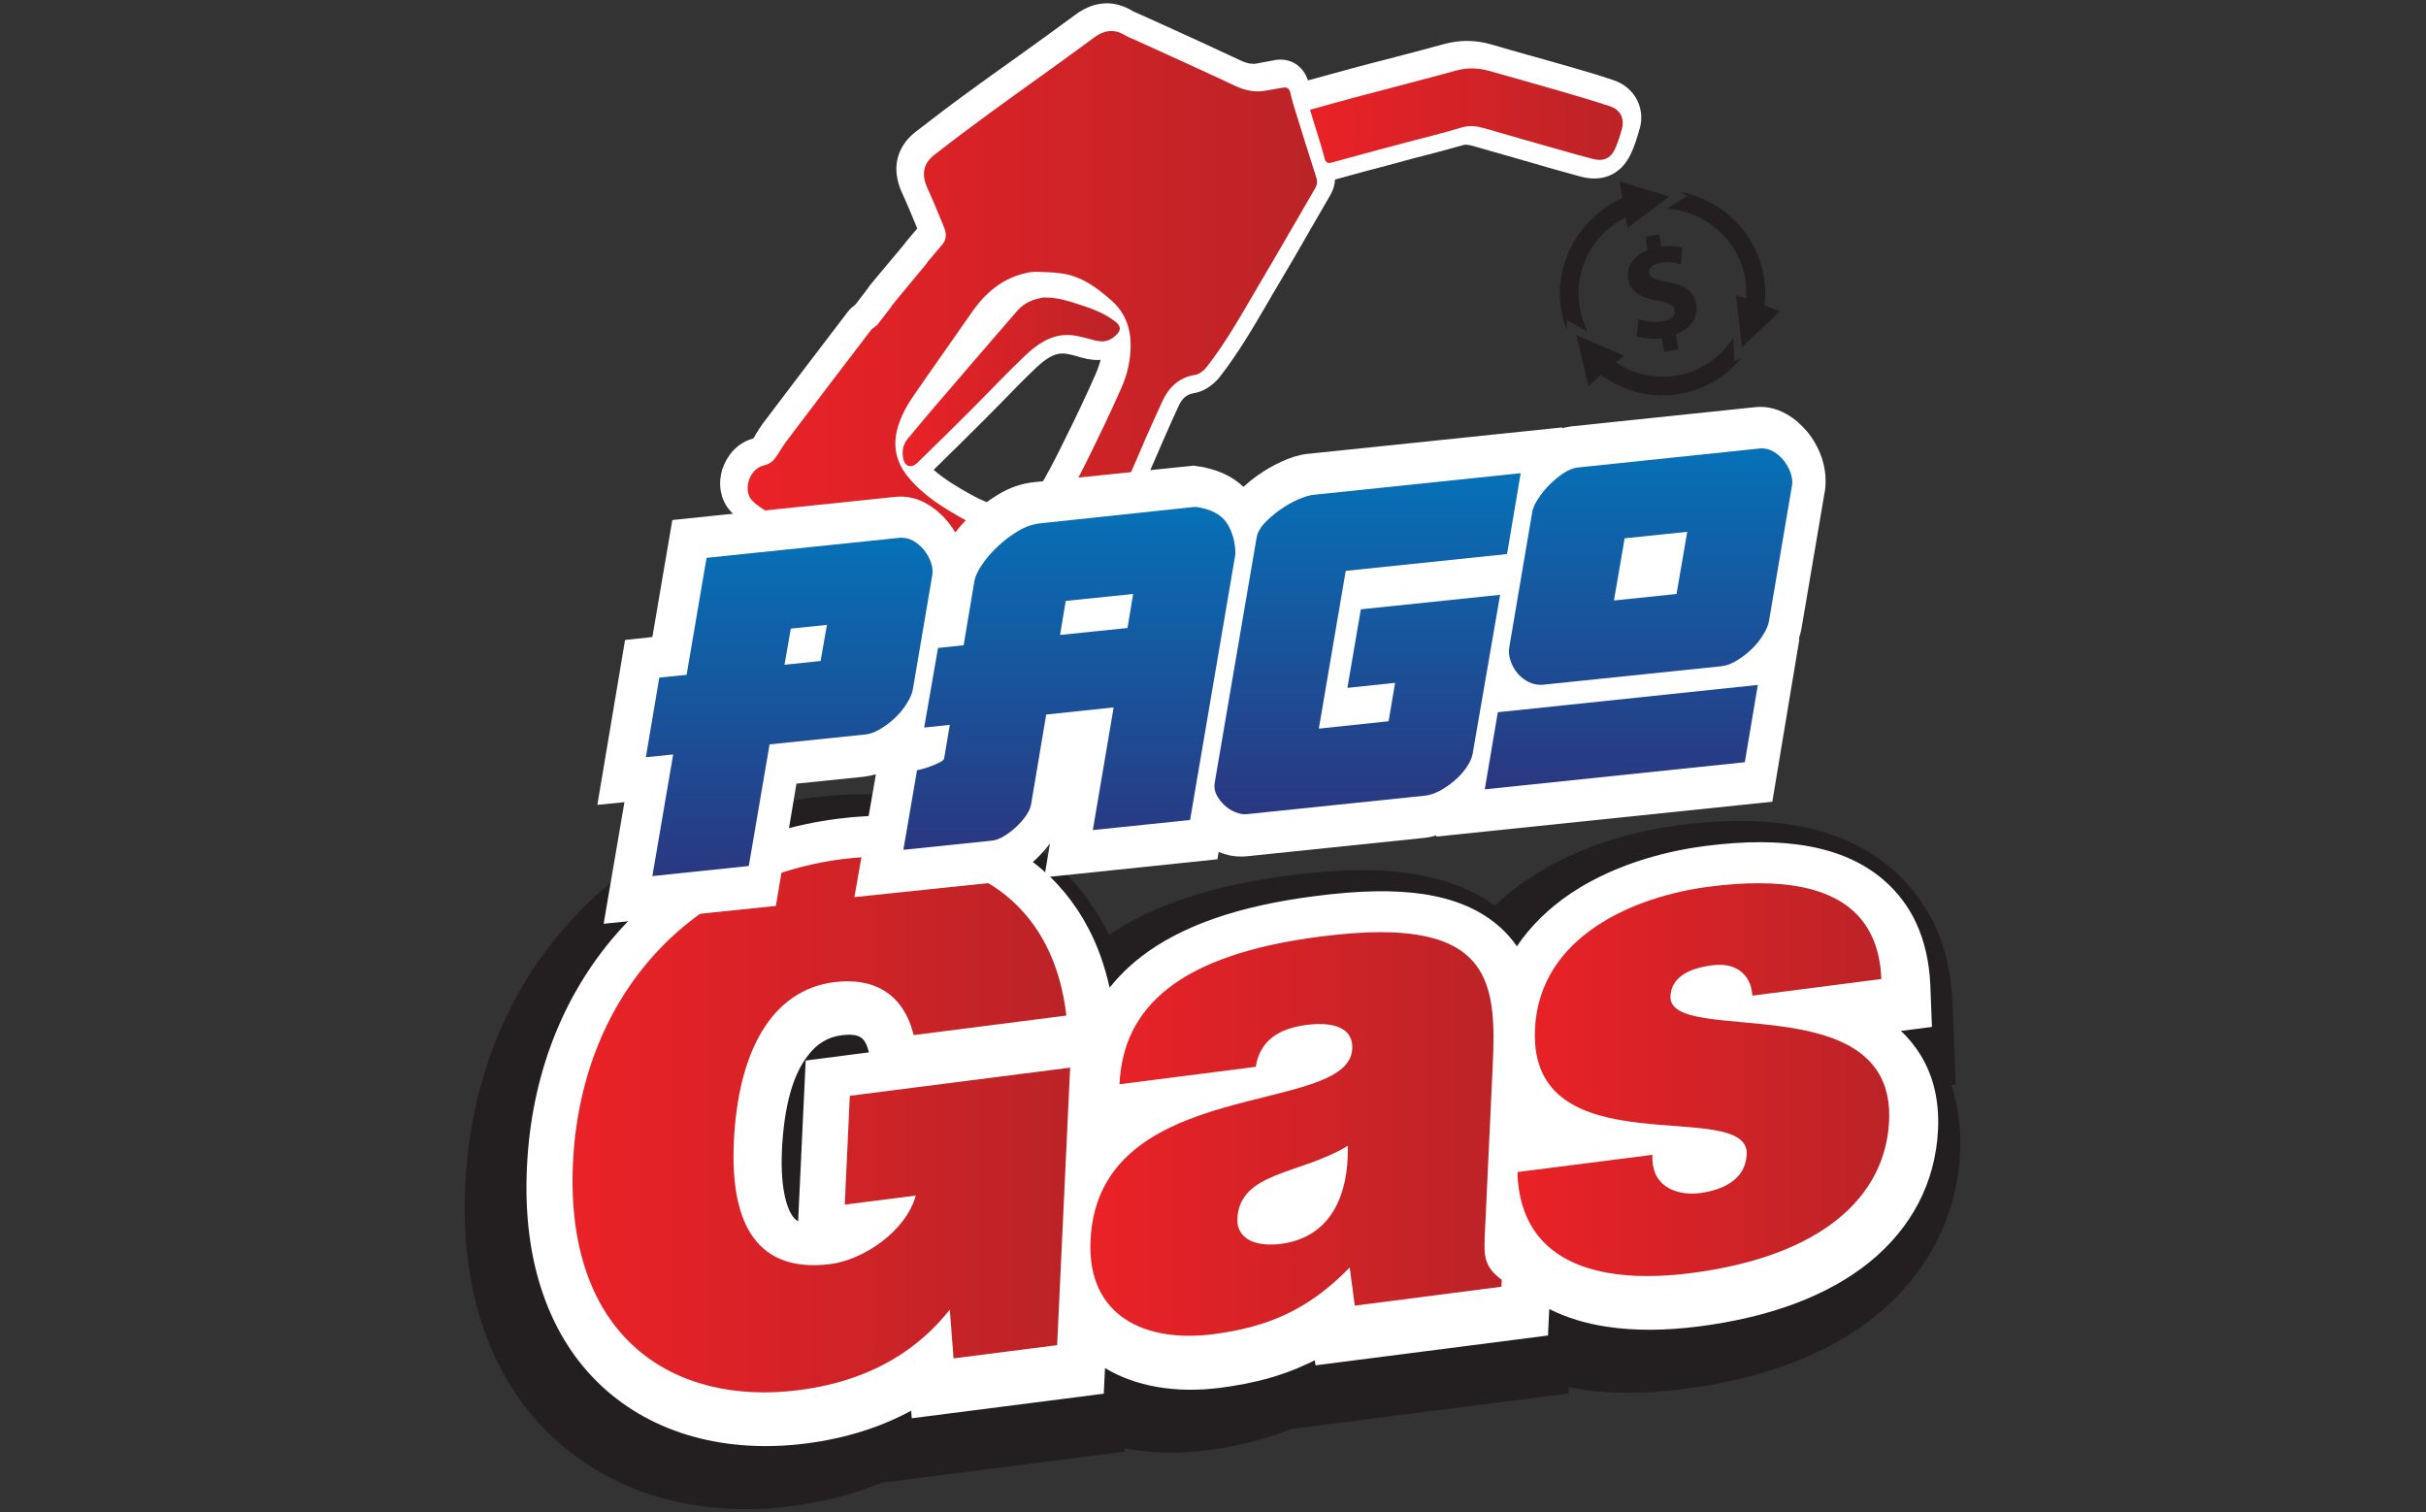 <?xml version="1.0" encoding="UTF-8" standalone="no"?><!DOCTYPE svg PUBLIC "-//W3C//DTD SVG 1.1//EN" "http://www.w3.org/Graphics/SVG/1.1/DTD/svg11.dtd"><svg width="100%" height="100%" viewBox="0 0 1155 720" version="1.1" xmlns="http://www.w3.org/2000/svg" xmlns:xlink="http://www.w3.org/1999/xlink" xml:space="preserve" xmlns:serif="http://www.serif.com/" style="fill-rule:evenodd;clip-rule:evenodd;stroke-linejoin:round;stroke-miterlimit:2;"><rect x="0" y="0" width="1155" height="720" fill="#333333" stroke="none"/><g><g><path d="M933.189,548.465c0.5,-11.4 -0.9,-22.1 -4.2,-31.9l2.1,-0.3l-1.5,-38.9c-0.5,-13.1 -3.2,-25.1 -7.9,-35.7c-5,-11 -12.2,-20.6 -21.4,-28.4c-12.3,-10.4 -27.8,-17.3 -46,-20.4c-15.8,-2.7 -33.7,-2.7 -54.5,-0.1c-15.7,2 -46,8 -72.4,25.8c-5.7,3.8 -10.9,8 -15.7,12.5c-10.4,-7.4 -22.8,-12.3 -37.6,-14.8c-0.8,-0.1 -1.7,-0.3 -2.5,-0.4c-15.8,-2.4 -34.5,-2.1 -57.2,0.8c-36.7,4.7 -65.1,14 -86.4,28.4c-0.4,-0.8 -0.8,-1.6 -1.2,-2.4c-7.8,-14.9 -18.3,-27.5 -31.2,-37.7c-16.1,-12.6 -35.2,-20.8 -56.9,-24.6c-16.1,-2.8 -33.4,-3 -51.6,-0.7c-47.2,6.1 -88,27.3 -117.9,61.5c-29,33.1 -45.5,75.8 -47.7,123.3c-1.2,25.1 1.8,48.1 8.8,68.2c7.2,20.7 18.5,38.3 33.7,52.3c8.9,8.2 19,15 30,20.3c10.9,5.2 22.6,8.9 35.1,11c15.3,2.6 31.4,2.9 48,0.7c15.2,-2 29.6,-5.7 42.7,-11.1l115.6,-14.8l0.1,-1.6c0.9,0.2 1.7,0.3 2.6,0.5c11.3,1.9 23.4,2.1 36,0.5c15.5,-2 28.5,-5.2 40.6,-10.2l132.1,-16.9l0.1,-3c1,0.2 2,0.4 3,0.6c1,0.2 2.1,0.3 3.1,0.5c14.6,2.2 31,2.1 48.6,-0.2c38.1,-4.9 68.8,-16.6 91.3,-34.8c12.3,-9.9 21.9,-21.6 28.8,-34.8c6.9,-13.3 10.8,-27.9 11.5,-43.2" style="fill:#231f20;fill-rule:nonzero;"/><path d="M896.489,418.665c-18.5,-15.7 -46.3,-20.9 -84.9,-15.9c-13.9,1.8 -40.7,7.1 -63.7,22.5c-10.7,7.2 -19.2,15.6 -25.7,25.2c-2.2,-3.2 -4.7,-6 -7.5,-8.6c-9.3,-8.5 -21.3,-13.8 -36.8,-16.2c-13.9,-2.1 -30.8,-1.8 -51.6,0.9c-37,4.7 -64.2,14.3 -83.3,29.1c-5.6,4.4 -10.5,9.2 -14.7,14.5c-2.3,-10.2 -5.6,-19.7 -10.1,-28.2c-6.4,-12.3 -15.1,-22.8 -25.8,-31.1c-23.8,-18.6 -56.1,-25.9 -93.5,-21.1c-42.3,5.4 -78.7,24.4 -105.3,54.7c-25.9,29.6 -40.7,68 -42.7,111c-1.1,22.6 1.5,43 7.7,60.7c6.1,17.6 15.6,32.4 28.3,44.1c24.1,22.2 58.5,31.8 96.9,26.9c18.6,-2.4 35.3,-7.6 50,-15.6l0.3,3.6l91.4,-11.7l0.6,-12.2c14.6,8.8 33.6,12.1 54.9,9.4c16,-2.1 29.1,-5.6 41.2,-11.3c1.3,-0.6 2.5,-1.2 3.8,-1.8l0.3,2.4l110.7,-14.2l0.6,-12.6c8.2,4.1 17.5,7 28,8.5c12.8,1.9 27.3,1.8 43.1,-0.2c34.3,-4.4 61.6,-14.7 81.2,-30.5c20.3,-16.4 31.6,-38.2 32.8,-63.2c0.6,-13.5 -2.1,-25.4 -8.3,-35.5c-2.6,-4.2 -5.7,-8.1 -9.4,-11.5l14.8,-1.9l-0.8,-20.5c-1.1,-21.3 -8.6,-37.9 -22.5,-49.7m-496,74.2c9.3,-1.2 11.5,1.4 13.2,8.1l-30.1,3.9l-3.6,76.5c-0.5,-0.3 -1,-0.6 -1.4,-1c-3.6,-3.3 -7.2,-13.7 -6.3,-33c1,-20.5 5.1,-35.6 12.3,-44.8c4.3,-5.7 9.6,-8.9 15.9,-9.7" style="fill:#fff;fill-rule:nonzero;"/><g><g><clipPath id="_clip1"><path d="M401.189,408.965c-75.6,9.7 -124.8,68.1 -128.4,144.5c-3.9,83.3 47.8,116 107.6,108.3c36.7,-4.7 58.4,-21.4 71.8,-38.3l1.8,23.2l49.3,-6.3l6.2,-132.1l-104.9,13.4l-2.4,51.8l33.8,-4.3c-4.7,17.1 -25,30.6 -40.6,32.6c-38.6,4.9 -47.6,-24.6 -46,-58.4c2,-42.2 17.6,-71.9 47.7,-75.8c19.8,-2.5 33.3,6.3 37.9,25.2l72.7,-9.3c-5.9,-51 -40.9,-75.7 -87.8,-75.7c-5.9,0 -12.2,0.4 -18.7,1.2"/></clipPath><g clip-path="url(#_clip1)"><rect x="268.889" y="407.765" width="240.6" height="261.7" style="fill:url(#_Linear2);"/></g></g></g><g><g><clipPath id="_clip3"><path d="M589.089,580.265c1.1,-22.6 30,-21 52.6,-34.8c0.5,23.7 -8.2,43.6 -31.9,46.7c-1.8,0.2 -3.4,0.3 -5,0.3c-10.2,0 -16,-4.7 -15.7,-12.2m39.5,-134.4c-67.2,8.6 -93.9,33.5 -95.6,70.3l64.9,-8.3c2.3,-15.2 15.1,-18.8 24.5,-20c7.1,-0.9 22,-1.2 21.4,11.4c-1.5,32.5 -120.9,12.2 -124.6,91.2c-1.7,36.2 26.1,48.8 58.3,44.7c25.3,-3.3 45.1,-11.1 65.1,-31.8l2.4,18.2l69.8,-9l0.2,-3.3c-8.4,-6.2 -8.5,-11.1 -8.1,-21.1l3.8,-81.3c1.7,-35.9 -0.7,-63.1 -53.5,-63.1c-8.3,0 -17.7,0.7 -28.6,2.1"/></clipPath><g clip-path="url(#_clip3)"><rect x="517.589" y="443.765" width="197.4" height="195.6" style="fill:url(#_Linear4);"/></g></g></g><g><g><clipPath id="_clip5"><path d="M813.989,422.065c-35.4,4.5 -81.1,23.3 -83.2,67.8c-3.2,67.4 102.1,31.8 100.8,59.7c-0.6,12.3 -11.8,17 -22.2,18.4c-6.5,0.8 -12.2,-0.4 -16.3,-3.2c-4.4,-3.1 -6.7,-8 -6.4,-15l-64.3,8.2c1.4,46.4 43.7,53.1 82.6,48.1c62.3,-8 92.7,-36.3 94.4,-72.5c3,-65.1 -105.2,-35 -104.1,-59.3c0.4,-8.6 8,-13.2 19.7,-14.7c5.2,-0.7 10,0 13.4,2.6c3.4,2.5 5.5,6.2 5.9,11.8l61.4,-7.9c-1.4,-36.2 -28.7,-45.6 -58.4,-45.6c-7.6,0 -15.6,0.6 -23.3,1.6"/></clipPath><g clip-path="url(#_clip5)"><rect x="722.489" y="420.365" width="180" height="190.6" style="fill:url(#_Linear6);"/></g></g></g><g><path d="M779.489,47.765c-2.3,-4.5 -6.2,-7.9 -11.3,-9.6c-7,-2.4 -14,-4.4 -20.9,-6.4l-2.1,-0.6c-6.1,-1.8 -12.4,-3.5 -18.4,-5.2c-5.4,-1.5 -11,-3.1 -16.4,-4.7c-4.1,-1.2 -8.1,-1.8 -12,-1.8c-3.5,0 -7,0.5 -10.5,1.4c-9.4,2.6 -19,5.1 -28.3,7.5c-5.4,1.4 -10.9,2.8 -16.4,4.3c-5.6,1.5 -11,3 -16.8,4.6c-1.2,0.3 -2.5,0.7 -3.7,1c-1.9,-6 -6.9,-9.9 -13.1,-9.9c-1.1,0 -2.3,0.1 -3.4,0.4c-0.9,0.2 -2,0.4 -3.2,0.6c-1.4,0.2 -2.8,0.5 -4.3,0.8c-0.7,0.2 -1.4,0.2 -2.1,0.2c-1.8,0 -3.7,-0.5 -6,-1.6c-11.5,-5.4 -23.2,-10.8 -34.5,-15.9c-4.4,-2 -9,-4.1 -13.5,-6.1c-0.6,-0.3 -1.1,-0.5 -1.6,-0.7c-0.6,-0.3 -1.4,-0.6 -1.7,-0.8c-4,-2.4 -8.1,-3.7 -12.3,-3.7c-5.1,0 -10.1,1.8 -15.1,5.5c-9.6,7.1 -19.5,14.2 -29.1,21.1c-6.6,4.7 -13.5,9.6 -20.2,14.5c-9.1,6.6 -18.1,13.4 -26.7,20.1c-9.2,7.2 -11.6,17.7 -6.5,28.9c2.5,5.4 4.9,11.2 7.3,17.1c-1.7,2 -3.4,4.1 -5.4,6.4c-0.2,0.2 -0.3,0.4 -0.5,0.7l-0.7,0.9l-13.9,16.6l-2.2,2.7c-0.4,0.5 -0.8,1.1 -1.2,1.7l-5.5,7.2l-0.1,0.1c-0.1,0.1 -0,0 -0,0c-0.8,0.6 -2.2,1.6 -3.6,3.4c-13.5,17.7 -27.1,35.5 -40.3,53c-1.2,1.6 -2.1,3.1 -3,4.5c-0.2,0.4 -0.5,0.8 -0.7,1.2l-0.2,0.4c-0.3,0.5 -0.6,0.9 -0.8,1.2c-3.6,0.9 -6.8,2.9 -9.5,5.7c-2.3,2.5 -4.1,5.6 -5.2,8.9c-1,3.3 -1.3,6.7 -0.8,9.9c0.6,3.9 2.2,7.4 4.8,10.2c2.6,2.9 5.7,4.9 8.1,6.5c0.6,0.4 1.2,0.8 1.8,1.2c4,2.7 8,5.5 11.9,8.1c2.6,1.8 5.3,3.6 7.9,5.4c4.1,2.8 8.6,4.3 12.9,4.3c5,0 9.7,-2 13.3,-5.5c3.5,-3.5 6,-7.4 7.2,-11.4c11.7,8 23.6,16.2 35.8,24.1c8.7,5.6 18.2,11.2 29.5,14.1c4.8,1.3 9.2,1.9 13.4,1.9c7.5,0 14.4,-2 20.4,-5.9c7.1,-4.6 11.3,-10.7 15.4,-17.2c8.3,-13 14.2,-26.8 20,-40.3l1.1,-2.5c4.7,-10.8 9.5,-22.1 14.5,-32.9c1.8,-3.9 3.9,-5.6 7.3,-6.2c6.7,-1.1 11.1,-6.2 12.3,-7.7c8.9,-11.4 16.1,-23.8 23.1,-35.8c1.5,-2.6 3.1,-5.4 4.7,-8c5,-8.4 10,-17 14.8,-25.4c3.3,-5.7 6.7,-11.6 10,-17.3c1.4,-2.4 2.2,-4.9 2.3,-7.5c9.6,-2.7 19.5,-5.3 29,-7.8l4.3,-1.2c2.9,-0.8 5.9,-1.6 8.8,-2.3c6.2,-1.6 12.6,-3.3 18.9,-5.1c0.4,-0.1 0.9,-0.2 1.3,-0.2c0.8,0 2,0.2 3.4,0.6c5.6,1.6 11.3,3.3 16.8,4.8c6.4,1.8 12.9,3.7 19.4,5.6c4.8,1.4 9.7,2.7 15.1,4.2c2.3,0.6 4.4,0.9 6.4,0.9c4.2,0 8,-1.2 11.2,-3.7c2.8,-2.1 4.9,-5 6.6,-8.8c1.4,-3.2 2.6,-6.7 3.6,-10.4c1.7,-5 1.2,-10 -0.9,-14.3m-311.1,152.3c3.2,-3.2 6.4,-6.5 9.5,-9.6c5,-5.2 10.2,-10.5 15.5,-15.5c5,-4.7 8.7,-6.7 12.5,-6.7c2,0 4.6,0.7 7.5,1.5l0.3,0.1c2.4,0.7 5.3,1.5 8.7,1.5c0.5,0 1.1,0 1.6,-0.1c-0.6,2.3 -1.4,4.6 -2.4,6.9c-4.4,10 -9.4,20.6 -15.4,32.6c-3.7,7.5 -7.7,15.4 -12.2,22.7c-3.4,5.5 -7.7,8.2 -13.2,8.2c-1.7,0 -3.5,-0.3 -5.4,-0.8c-4.3,-1.1 -8.8,-3 -12.9,-5.3c-6.5,-3.6 -12.7,-7.3 -18,-11.9c8,-7.8 16.1,-15.8 23.9,-23.6" style="fill:#fff;fill-rule:nonzero;"/></g><g><g><clipPath id="_clip7"><path d="M474.589,253.665c-5.3,-1.4 -10.6,-3.6 -15.4,-6.3c-9.7,-5.4 -19.3,-11.2 -26.6,-20c-5.3,-6.3 -7.5,-13.5 -5.7,-21.8c1.4,-6.2 4.3,-11.7 7.8,-16.8c9.2,-13.4 18.7,-26.7 28,-40.1c6.7,-9.7 15.1,-16.6 26.8,-18.9c-0,-0.2 2.7,-0.2 2.7,-0.4c5.1,0.2 8.2,0.1 13.2,0.8c9.5,1.3 16.9,6.8 23.9,13c6.1,5.4 8.9,12.6 9,20.6c0.1,7.2 -1.5,14.3 -4.4,20.9c-4.9,11.1 -10.2,22.1 -15.6,33.1c-4,8 -8,16 -12.7,23.6c-5.5,8.9 -13.4,13.4 -22.6,13.4c-2.8,0.1 -5.6,-0.3 -8.4,-1.1m45.9,-235.5c-16.3,12.1 -32.9,23.7 -49.3,35.7c-8.9,6.5 -17.7,13.1 -26.4,19.9c-5.4,4.2 -6.1,9.4 -3.3,15.7c2.8,6.1 5.4,12.4 7.9,18.6c1.2,2.9 1.5,5.7 -0.9,8.5c-2.2,2.6 -4.4,5.2 -6.6,7.8l-0.9,1.3l-14.1,17c-0.7,0.9 -1.5,1.8 -2.2,2.7c-0.2,0.2 -0.3,0.4 -0.3,0.6l-6.8,8.8c-0,0 -0.2,0.1 -0.3,0.2c-0.1,0.1 -0.2,0.3 -0.3,0.2c-0.9,1 -1.7,1.1 -2.5,2.2c-13.5,17.6 -26.9,35.3 -40.3,53c-1.2,1.6 -2.2,3.3 -3.3,5c-1.8,2.8 -3.2,5.3 -7.2,6.2c-7,1.6 -10.2,11.8 -5.6,16.7c2.2,2.4 5.3,4.1 8.1,6c6.6,4.5 13.2,9 19.8,13.5c4.5,3.1 9.1,3.2 12.2,0.1c4.6,-4.6 6.9,-10.5 2.9,-14.8c-0.2,-0.2 -0.2,-0.6 -0.3,-0.9c6.5,-4.2 7.8,-4.5 12.9,-0.9c13.7,9.4 27.4,18.8 41.3,27.9c8.2,5.3 16.7,10.2 26.3,12.7c8.6,2.3 17.2,2.5 25.1,-2.7c5.3,-3.4 8.8,-8.6 12.2,-13.9c7.9,-12.4 13.7,-25.9 19.4,-39.3c5,-11.7 10.1,-23.5 15.5,-35.1c3,-6.5 7.9,-11.2 15.5,-12.4c2,-0.3 4.1,-2 5.4,-3.6c10.4,-13.3 18.4,-28.2 27,-42.7c8.4,-14.2 16.5,-28.4 24.8,-42.6c0.9,-1.6 1.1,-3 0.6,-4.7c-3.7,-11.6 -7.3,-23.1 -10.9,-34.7c-0.6,-2 -1.1,-4.1 -1.6,-6.1c-0.5,-2 -1.6,-2.7 -3.7,-2.3c-2.5,0.5 -5,0.8 -7.5,1.3c-5.3,1.1 -10.1,0.1 -15.1,-2.2c-15.9,-7.5 -31.9,-14.7 -47.9,-22c-1.5,-0.7 -3.1,-1.2 -4.5,-2.1c-2.3,-1.4 -4.4,-2 -6.5,-2c-2.9,0 -5.7,1.2 -8.6,3.4"/></clipPath><g clip-path="url(#_clip7)"><rect x="353.589" y="14.765" width="273.8" height="269.5" style="fill:url(#_Linear8);"/></g></g></g><g><g><clipPath id="_clip9"><path d="M692.989,33.665c-14.9,4.1 -29.9,7.9 -44.9,11.9c-8.1,2.1 -16.1,4.4 -24.4,6.7c1.6,5.4 3.3,10.6 4.9,15.9c0.7,2.4 1.4,4.7 2,7.1c0.5,2 1.4,2.7 3.5,2.1c11.4,-3.2 22.9,-6.2 34.4,-9.3c9.2,-2.4 18.4,-4.7 27.5,-7.4c3.8,-1.1 7.2,-0.6 10.8,0.4c12.1,3.5 24.2,7 36.3,10.4c4.9,1.4 9.9,2.8 14.9,4.1c5.5,1.5 9,-0.1 11.2,-5.3c1.2,-2.9 2.2,-5.9 3,-8.9c1.3,-4.9 -0.7,-9.1 -5.5,-10.7c-7.4,-2.5 -15,-4.7 -22.5,-6.9c-11.6,-3.4 -23.2,-6.6 -34.8,-9.9c-3,-0.9 -6,-1.3 -9,-1.3c-2.4,0 -4.9,0.4 -7.4,1.1"/></clipPath><g clip-path="url(#_clip9)"><rect x="623.689" y="32.565" width="149.8" height="45.4" style="fill:url(#_Linear10);"/></g></g></g><g><g><clipPath id="_clip11"><path d="M495.989,141.765c-6.2,1.1 -9.5,3.6 -12.3,6.9c-12.5,14.4 -24.9,28.9 -37.3,43.3c-4.8,5.6 -9.6,11.3 -14.3,17c-2.2,2.6 -2.7,5.9 -2.1,9.2c0.7,3.9 3.8,5 6.7,2.2c8.8,-8.5 17.5,-17.1 26.2,-25.8c8.4,-8.4 16.5,-17.1 25.2,-25.3c5.6,-5.3 11.9,-9.8 20.1,-9.8c3.5,0 7.1,1 10.5,1.9c3.3,0.9 6.6,1.9 9.7,0.3c1.8,-0.9 3.7,-2.5 4.5,-4.2c0.9,-2 -0.9,-3.7 -2.6,-4.9c-5.7,-4.2 -12.3,-6.3 -19,-8.4c-4.5,-1.5 -9.1,-2.5 -12.7,-2.5c-1.1,-0.1 -1.9,-0.1 -2.6,0.1"/></clipPath><g clip-path="url(#_clip11)"><rect x="429.289" y="141.565" width="104.3" height="81.5" style="fill:url(#_Linear12);"/></g></g></g><g><path d="M755.889,157.965c-1.8,-3.6 -3.1,-7.6 -3.8,-11.6c-3.1,-17.8 6.2,-35 21.9,-42.9l0.9,5l19.9,-14.9l-23.8,-7.2l1.4,7.9c-20.3,9.3 -33,31 -29,53.8c0.6,3.2 1.4,6.4 2.5,9.2l0.1,-4.8l9.9,5.5Z" style="fill:#231f20;fill-rule:nonzero;"/><path d="M826.489,140.565l2.8,24.7l18.1,-17l-7.4,-2.9c0.7,-4.6 0.5,-9.4 -0.4,-14.3c-3.7,-21 -20.5,-36.4 -40.3,-39.8l4,2l-9.7,6.2c18.2,1 34.1,14.5 37.3,33.1c0.6,3.2 0.5,6.5 0.5,9.5l-4.9,-1.5Z" style="fill:#231f20;fill-rule:nonzero;"/><path d="M825.189,160.865c-5.9,9.1 -15.2,15.9 -26.9,17.9c-10.5,1.8 -20.9,-0.8 -29,-6.3l4,-3.1l-22.8,-9.8l5.8,24.2l6,-5.3c10.4,7.8 23.9,11.4 37.6,9c12,-2.1 22,-8.3 29.2,-17.1l-3.3,1.8l-0.6,-11.3Z" style="fill:#231f20;fill-rule:nonzero;"/><path d="M783.389,112.665l1.1,6.4c-7,2.7 -10.3,8.1 -9.3,13.9c1.1,6.4 6.7,9 14.1,10.2c5.3,0.9 7.6,2 8,4.6c0.5,2.6 -1.9,4.5 -5.7,5.2c-4.4,0.8 -8.4,0 -11.6,-1l-0.7,8.2c2.9,1 7.5,1.4 11.9,0.9l1.1,6.4l6.7,-1.2l-1.2,-7c7.3,-2.8 10.8,-8.5 9.8,-14.3c-1.1,-6.1 -4.9,-9.1 -13.3,-10.6c-6.2,-1 -8.8,-2.1 -9.2,-4.4c-0.3,-1.7 0.8,-4 5.2,-4.8c5,-0.9 8.1,0.1 10,0.7l0.7,-7.9c-2.5,-0.8 -5.6,-1.1 -10,-0.6l-1,-5.8l-6.6,1.1Z" style="fill:#231f20;fill-rule:nonzero;"/><path d="M856.689,304.165l-0.3,0c0.6,-1.9 1.1,-3.7 1.4,-5.6l10.9,-64.2l0.1,-0.3c0.8,-5.5 0.3,-11.2 -1.7,-16.8c-1.6,-4.4 -3.9,-8.4 -6.8,-11.9c-2.8,-3.3 -6,-6.1 -9.7,-8.2c-2.6,-1.5 -5.2,-2.5 -7.9,-3c-2.4,-0.5 -4.9,-0.6 -7.4,-0.3l-87.1,9.1c-1.5,0.2 -3,0.5 -4.5,0.9l0.1,-0.4l-121.3,12.6c-3.8,0.4 -7.8,1.6 -12.4,3.7c-3.9,1.8 -7.8,4 -11.4,6.6c-2.4,1.7 -4.6,3.5 -6.7,5.4c-4.8,-4.6 -11.1,-7.7 -18.8,-9.3c-1,-0.2 -2,-0.4 -3,-0.5l-1.9,-0.3l-76.2,7.9c-5.8,0.6 -11.6,2.6 -17.1,6c-4.5,2.7 -8.7,6 -12.6,9.6c-2.8,2.6 -5.3,5.4 -7.6,8.3c-1.1,-1.9 -2.4,-3.7 -3.8,-5.4c-2.8,-3.3 -6,-6.1 -9.7,-8.2c-2.5,-1.5 -5.2,-2.5 -7.9,-3c-2.4,-0.5 -4.9,-0.6 -7.4,-0.3l-105.9,11l-9.5,55.7l-13,1.4l-13.2,78.5l12.9,-1.3l-9.9,57.9l82,-8.5l9.8,-58.2l32.1,-3.3c1.8,-0.2 3.6,-0.6 5.5,-1.1l-0,0.1l0.2,0l-10.2,58.3l65.2,-6.8c4,-0.4 8.1,-1.9 12.3,-4.4c3.1,-1.9 6.1,-4.2 8.9,-6.8c2.5,-2.4 4.7,-4.9 6.7,-7.6l-2.7,16.2l82.4,-8.6l0.6,-3.5c1.8,0.7 3.6,1.3 5.4,1.7c2.6,0.5 5.2,0.6 7.7,0.4l84.9,-8.8c1.9,-0.2 3.7,-0.6 5.7,-1.2l-0.1,0.6l160,-16.6l12.9,-77.5Z" style="fill:#fff;fill-rule:nonzero;"/></g><g><g><clipPath id="_clip13"><path d="M376.489,299.265l17.2,-1.8l-3,17.2l-17.2,1.8l3,-17.2Zm52.4,-43.3l-92.5,9.6l-9.5,55.7l-13,1.3l-6.4,37.9l13,-1.3l-9.9,57.9l45.9,-4.8l9.9,-57.9l45.5,-4.7c2.3,-0.2 4.7,-1.1 7.2,-2.6c2.5,-1.5 4.9,-3.3 7.1,-5.4c2.2,-2.1 4.1,-4.4 5.6,-6.9c1.6,-2.5 2.6,-4.9 2.9,-7.1l9.2,-54.1c0.3,-1.8 -0,-3.8 -0.7,-5.9c-0.8,-2.2 -1.9,-4.1 -3.3,-5.9c-1.5,-1.7 -3.1,-3.2 -5.1,-4.3c-1.6,-0.9 -3.3,-1.4 -5,-1.4c-0.3,-0.1 -0.6,-0.1 -0.9,-0.1"/></clipPath><g clip-path="url(#_clip13)"><rect x="307.489" y="255.965" width="136.7" height="161.1" style="fill:url(#_Linear14);"/></g></g></g><g><g><clipPath id="_clip15"><path d="M507.389,286.065l32.1,-3.3l-2.7,16.2l-32.1,3.3l2.7,-16.2Zm-12.4,-36.9c-3.4,0.4 -6.9,1.6 -10.4,3.7c-3.5,2.1 -6.7,4.6 -9.6,7.3c-3,2.8 -5.5,5.7 -7.5,8.7c-2,3 -3.2,5.6 -3.6,7.8l-5.1,30.5l-12.2,1.3l-6.6,37.9l12.2,-1.3l-2.7,16c-0.1,0.6 -0.8,1.2 -2,1.8c-1.2,0.6 -2.6,1.3 -4.1,1.8c-1.5,0.6 -2.9,1.1 -4.3,1.4c-1.4,0.4 -2.2,0.6 -2.5,0.6l-6.5,37.9l42.4,-4.4c1.7,-0.2 3.5,-0.9 5.5,-2.1c2,-1.2 4,-2.7 5.8,-4.4c1.8,-1.7 3.4,-3.5 4.7,-5.4c1.3,-1.9 2.1,-3.6 2.4,-5.3l7.2,-42.8l32.1,-3.4l-9.9,58.4l46.3,-4.8l21.6,-126.7c-0.1,-5.8 -1.5,-10.7 -4.2,-14.8c-2.7,-4 -7.6,-6.5 -14.7,-7.6l-74.3,7.9Z"/></clipPath><g clip-path="url(#_clip15)"><rect x="430.189" y="241.365" width="158" height="163.3" style="fill:url(#_Linear16);"/></g></g></g><g><g><clipPath id="_clip17"><path d="M625.289,235.565c-2,0.2 -4.5,1 -7.5,2.3c-2.9,1.3 -5.8,3 -8.5,4.9c-2.8,2 -5.2,4.1 -7.3,6.3c-2.1,2.3 -3.3,4.5 -3.7,6.7l-20,117c-0.3,1.9 -0,3.8 0.9,5.6c0.9,1.8 2.1,3.4 3.7,4.9c1.6,1.5 3.3,2.6 5.3,3.4c2,0.8 3.8,1.1 5.6,0.9l84.8,-8.8c2,-0.2 4.3,-1 6.7,-2.2c2.4,-1.3 4.8,-2.9 7,-4.8c2.3,-1.9 4.2,-4 5.8,-6.3c1.6,-2.3 2.6,-4.5 3,-6.5l13.1,-75.8l-66.3,6.9l-6.4,37.4l22.7,-2.4l-3.1,18.3l-33.2,3.5l12.8,-75.1l76.8,-8l6.5,-38.5l-98.7,10.3Z"/></clipPath><g clip-path="url(#_clip17)"><rect x="577.989" y="225.265" width="145.9" height="162.5" style="fill:url(#_Linear18);"/></g></g></g><g><g><clipPath id="_clip19"><path d="M713.089,339.065l-6.2,36.7l123.8,-12.9l6.2,-36.8l-123.8,13Zm60.4,-82.8l29.8,-3.1l-5.1,29.6l-29.8,3.1l5.1,-29.6Zm64.7,-42.8l-87.1,9.1c-2,0.2 -4.2,1.1 -6.6,2.6c-2.3,1.6 -4.6,3.4 -6.7,5.5c-2.1,2.1 -4,4.4 -5.5,6.8c-1.6,2.4 -2.5,4.5 -2.8,6.3l-10.9,64.2c-0.4,2.2 -0.2,4.5 0.6,6.7c0.8,2.3 1.9,4.2 3.4,6c1.5,1.7 3.3,3.1 5.4,4.1c2.1,1 4.3,1.4 6.6,1.2l84.9,-8.8c2.3,-0.2 4.7,-1.1 7.2,-2.6c2.5,-1.5 4.9,-3.3 7.1,-5.4c2.2,-2.1 4.1,-4.4 5.6,-6.9c1.6,-2.5 2.6,-4.9 2.9,-7.1l10.9,-64.2c0.3,-1.8 -0,-3.7 -0.7,-5.9c-0.8,-2.2 -1.9,-4.1 -3.3,-5.9c-1.4,-1.7 -3.1,-3.2 -5.1,-4.3c-1.6,-0.9 -3.3,-1.4 -5,-1.4c-0.3,-0.1 -0.6,-0.1 -0.9,0"/></clipPath><g clip-path="url(#_clip19)"><rect x="706.889" y="213.365" width="146.7" height="162.5" style="fill:url(#_Linear20);"/></g></g></g></g></g><defs><linearGradient id="_Linear2" x1="0" y1="0" x2="1" y2="0" gradientUnits="userSpaceOnUse" gradientTransform="matrix(236.928,0,0,236.928,272.623,538.614)"><stop offset="0" style="stop-color:#ea2227;stop-opacity:1"/><stop offset="1" style="stop-color:#bb2327;stop-opacity:1"/></linearGradient><linearGradient id="_Linear4" x1="0" y1="0" x2="1" y2="0" gradientUnits="userSpaceOnUse" gradientTransform="matrix(195.73,0,0,195.73,519.19,541.564)"><stop offset="0" style="stop-color:#ea2227;stop-opacity:1"/><stop offset="1" style="stop-color:#bb2327;stop-opacity:1"/></linearGradient><linearGradient id="_Linear6" x1="0" y1="0" x2="1" y2="0" gradientUnits="userSpaceOnUse" gradientTransform="matrix(177.079,0,0,177.079,722.488,515.666)"><stop offset="0" style="stop-color:#ea2227;stop-opacity:1"/><stop offset="1" style="stop-color:#bb2327;stop-opacity:1"/></linearGradient><linearGradient id="_Linear8" x1="0" y1="0" x2="1" y2="0" gradientUnits="userSpaceOnUse" gradientTransform="matrix(271.116,0,0,271.116,355.986,149.513)"><stop offset="0" style="stop-color:#ea2227;stop-opacity:1"/><stop offset="1" style="stop-color:#bb2327;stop-opacity:1"/></linearGradient><linearGradient id="_Linear10" x1="0" y1="0" x2="1" y2="0" gradientUnits="userSpaceOnUse" gradientTransform="matrix(148.924,0,0,148.924,623.69,55.265)"><stop offset="0" style="stop-color:#ea2227;stop-opacity:1"/><stop offset="1" style="stop-color:#bb2327;stop-opacity:1"/></linearGradient><linearGradient id="_Linear12" x1="0" y1="0" x2="1" y2="0" gradientUnits="userSpaceOnUse" gradientTransform="matrix(103.252,0,0,103.252,429.649,182.315)"><stop offset="0" style="stop-color:#ea2227;stop-opacity:1"/><stop offset="1" style="stop-color:#bb2327;stop-opacity:1"/></linearGradient><linearGradient id="_Linear14" x1="0" y1="0" x2="1" y2="0" gradientUnits="userSpaceOnUse" gradientTransform="matrix(9.86446e-15,-161.099,161.099,9.86446e-15,375.839,417.065)"><stop offset="0" style="stop-color:#2a3780;stop-opacity:1"/><stop offset="1" style="stop-color:#0671b7;stop-opacity:1"/></linearGradient><linearGradient id="_Linear16" x1="0" y1="0" x2="1" y2="0" gradientUnits="userSpaceOnUse" gradientTransform="matrix(9.99924e-15,-163.3,163.3,9.99924e-15,509.188,404.666)"><stop offset="0" style="stop-color:#2a3780;stop-opacity:1"/><stop offset="1" style="stop-color:#0671b7;stop-opacity:1"/></linearGradient><linearGradient id="_Linear18" x1="0" y1="0" x2="1" y2="0" gradientUnits="userSpaceOnUse" gradientTransform="matrix(9.95021e-15,-162.499,162.499,9.95021e-15,650.939,387.764)"><stop offset="0" style="stop-color:#2a3780;stop-opacity:1"/><stop offset="1" style="stop-color:#0671b7;stop-opacity:1"/></linearGradient><linearGradient id="_Linear20" x1="0" y1="0" x2="1" y2="0" gradientUnits="userSpaceOnUse" gradientTransform="matrix(9.9503e-15,-162.501,162.501,9.9503e-15,780.239,375.865)"><stop offset="0" style="stop-color:#2a3780;stop-opacity:1"/><stop offset="1" style="stop-color:#0671b7;stop-opacity:1"/></linearGradient></defs></svg>